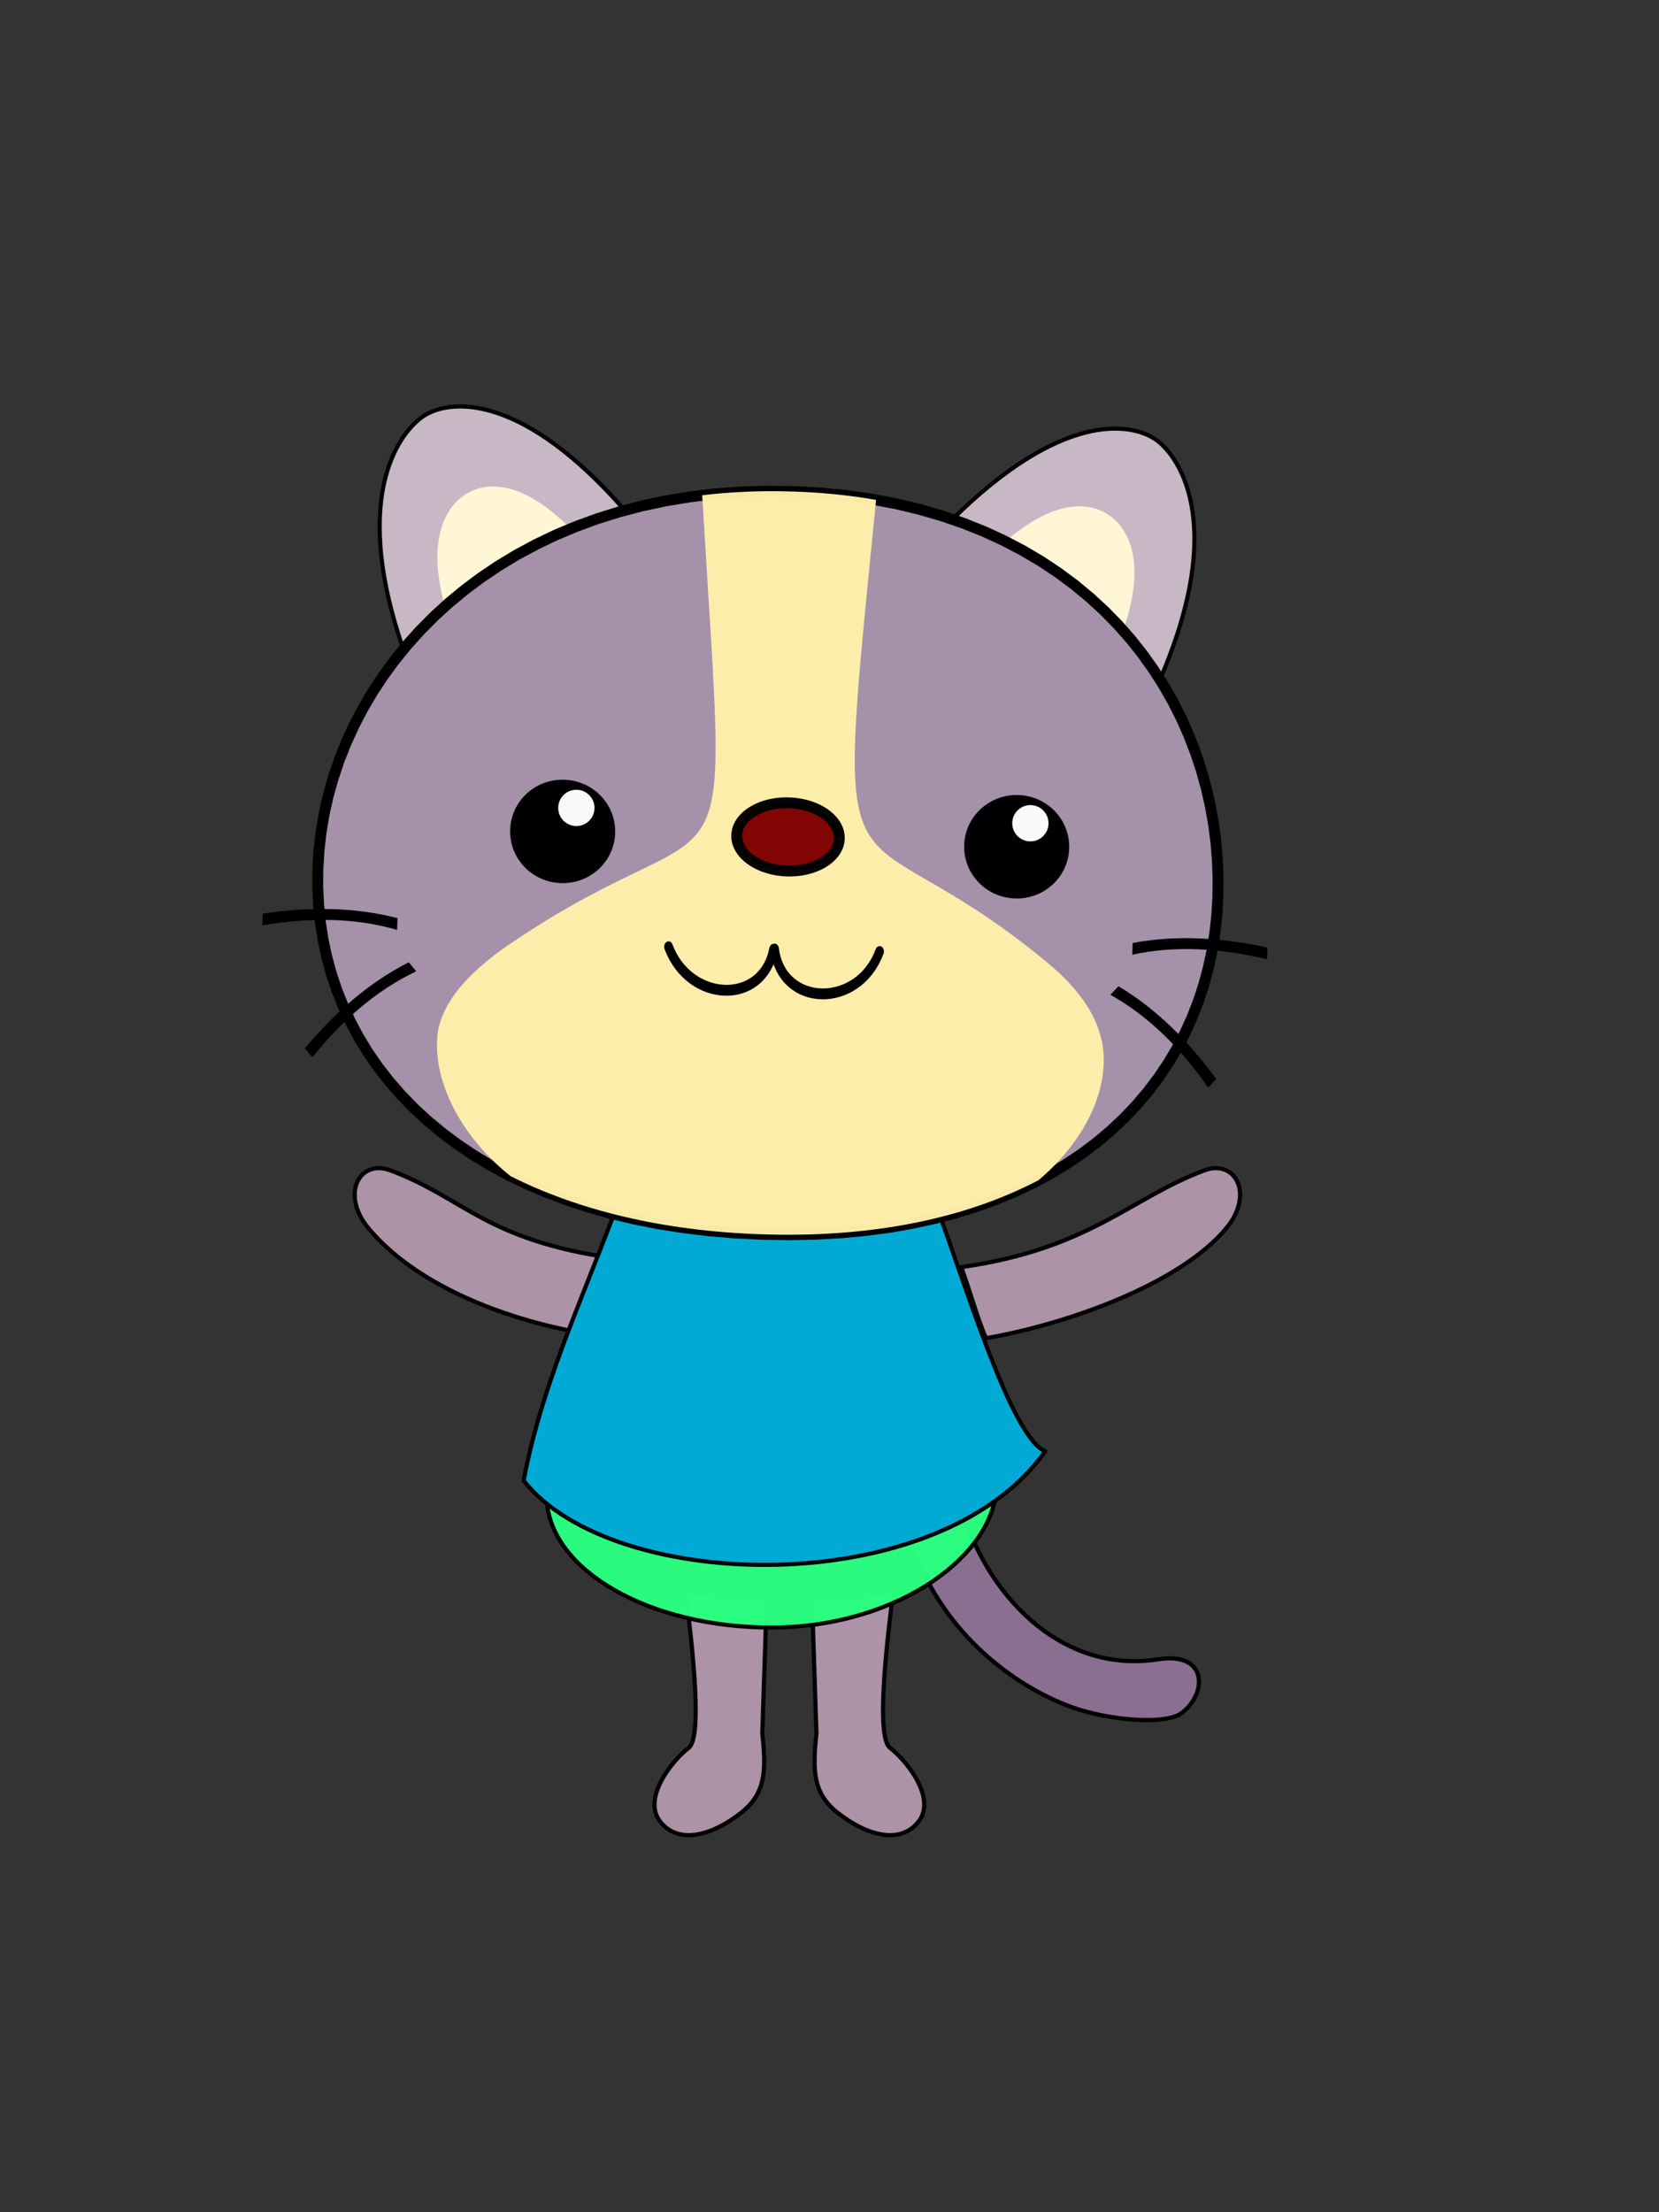<?xml version="1.0" encoding="UTF-8" standalone="no"?>
<!-- Created with Inkscape (http://www.inkscape.org/) -->

<svg
   xmlns:dc="http://purl.org/dc/elements/1.1/"
   xmlns:cc="http://creativecommons.org/ns#"
   xmlns:rdf="http://www.w3.org/1999/02/22-rdf-syntax-ns#"
   xmlns:svg="http://www.w3.org/2000/svg"
   xmlns="http://www.w3.org/2000/svg"
   xmlns:xlink="http://www.w3.org/1999/xlink"
   xmlns:sodipodi="http://sodipodi.sourceforge.net/DTD/sodipodi-0.dtd"
   xmlns:inkscape="http://www.inkscape.org/namespaces/inkscape"
   width="1500"
   height="2000"
   viewBox="0 0 396.875 529.167"
   version="1.1"
   id="svg8"
   inkscape:version="0.92.4 (5da689c313, 2019-01-14)"
   sodipodi:docname="動作03-a.svg">
  <rect x="0" y="0" width="396.875" height="529.167" fill="#333333" stroke="none"/>
  <defs
     id="defs2">
    <style
       id="style2"
       type="text/css">
   <![CDATA[
    .str5 {stroke:black;stroke-width:100;stroke-miterlimit:22.926;stroke-opacity:0.98}
    .str3 {stroke:black;stroke-width:99.99;stroke-linejoin:round;stroke-miterlimit:22.926;stroke-opacity:0.98}
    .str4 {stroke:black;stroke-width:100;stroke-linejoin:round;stroke-miterlimit:22.926;stroke-opacity:0.98}
    .str0 {stroke:black;stroke-width:100;stroke-linecap:round;stroke-linejoin:round;stroke-miterlimit:22.926;stroke-opacity:0.98}
    .str7 {stroke:black;stroke-width:87.15;stroke-linecap:round;stroke-miterlimit:22.926}
    .str6 {stroke:black;stroke-width:100;stroke-linecap:round;stroke-miterlimit:22.926}
    .str1 {stroke:black;stroke-width:100;stroke-linejoin:round;stroke-miterlimit:22.926}
    .str2 {stroke:black;stroke-width:99.99;stroke-linecap:round;stroke-linejoin:round;stroke-miterlimit:22.926}
    .fil3 {fill:none}
    .fil2 {fill:none}
    .fil1 {fill:white}
    .fil0 {fill:white;fill-opacity:0.98}
   ]]>
  </style>
    <radialGradient
       r="2.691"
       fy="157.839"
       fx="142.115"
       cy="157.839"
       cx="142.115"
       gradientTransform="matrix(1.051,0,0,0.994,-83.207,111.869)"
       gradientUnits="userSpaceOnUse"
       id="radialGradient1273"
       xlink:href="#linearGradient1086"
       inkscape:collect="always" />
    <linearGradient
       id="linearGradient1086"
       inkscape:collect="always">
      <stop
         id="stop1082"
         offset="0"
         style="stop-color:#ff8080;stop-opacity:1;" />
      <stop
         id="stop1084"
         offset="1"
         style="stop-color:#ff8080;stop-opacity:0;" />
    </linearGradient>
    <style
       id="style2-6"
       type="text/css">
   <![CDATA[
    .str2 {stroke:black;stroke-width:99.99;stroke-linecap:round;stroke-linejoin:round;stroke-miterlimit:22.926;stroke-opacity:0.98}
    .str3 {stroke:black;stroke-width:100;stroke-linecap:round;stroke-linejoin:round;stroke-miterlimit:22.926;stroke-opacity:0.988}
    .str5 {stroke:black;stroke-width:100;stroke-miterlimit:22.926}
    .str4 {stroke:black;stroke-width:99.99;stroke-linecap:round;stroke-linejoin:round;stroke-miterlimit:22.926}
    .str0 {stroke:black;stroke-width:99.99;stroke-linecap:round;stroke-linejoin:round;stroke-miterlimit:22.926}
    .str1 {stroke:black;stroke-width:150;stroke-linecap:round;stroke-linejoin:round;stroke-miterlimit:22.926}
    .fil2 {fill:none}
    .fil1 {fill:black;fill-rule:nonzero}
    .fil0 {fill:white;fill-rule:nonzero}
    .fil4 {fill:black;fill-rule:nonzero;fill-opacity:0.98}
    .fil3 {fill:white;fill-rule:nonzero;fill-opacity:0.98}
    .fil5 {fill:white;fill-rule:nonzero;fill-opacity:0.988}
   ]]>
  </style>
    <style
       id="style2-66"
       type="text/css">
   <![CDATA[
    .str1 {stroke:black;stroke-width:100.03;stroke-linecap:round;stroke-miterlimit:22.926;stroke-opacity:0.98}
    .str0 {stroke:black;stroke-width:100.03;stroke-linecap:round;stroke-miterlimit:22.926}
    .str6 {stroke:black;stroke-width:100.03;stroke-linecap:round;stroke-miterlimit:22.926}
    .str5 {stroke:black;stroke-width:100.03;stroke-linecap:round;stroke-miterlimit:22.926}
    .str3 {stroke:black;stroke-width:100.03;stroke-linecap:round;stroke-miterlimit:22.926}
    .str2 {stroke:black;stroke-width:100.03;stroke-linecap:round;stroke-miterlimit:22.926}
    .str4 {stroke:black;stroke-width:100.03;stroke-linecap:round;stroke-miterlimit:22.926}
    .str7 {stroke:black;stroke-width:100.03;stroke-linecap:round;stroke-miterlimit:22.926}
    .fil2 {fill:black;fill-rule:nonzero}
    .fil0 {fill:white;fill-rule:nonzero}
    .fil3 {fill:black;fill-rule:nonzero;fill-opacity:0.98}
    .fil1 {fill:white;fill-rule:nonzero;fill-opacity:0.98}
   ]]>
  </style>
  </defs>
  <sodipodi:namedview
     id="base"
     pagecolor="#ffffff"
     bordercolor="#666666"
     borderopacity="1.0"
     inkscape:pageopacity="0.0"
     inkscape:pageshadow="2"
     inkscape:zoom="0.35"
     inkscape:cx="18.854821"
     inkscape:cy="937.79775"
     inkscape:document-units="mm"
     inkscape:current-layer="layer1"
     showgrid="false"
     units="px"
     inkscape:window-width="1920"
     inkscape:window-height="1001"
     inkscape:window-x="-9"
     inkscape:window-y="-9"
     inkscape:window-maximized="1" />
  <g
     inkscape:label="圖層 1"
     inkscape:groupmode="layer"
     id="layer1"
     transform="translate(0,232.167)">
    <path
       style="clip-rule:evenodd;fill:#ac93a7;fill-opacity:1;fill-rule:nonzero;stroke:#000000;stroke-width:1;stroke-linecap:round;stroke-miterlimit:22.926;image-rendering:optimizeQuality;shape-rendering:geometricPrecision;text-rendering:geometricPrecision"
       inkscape:connector-curvature="0"
       id="path12-2"
       d="m 288.073,47.803 c -17.695,6.626 -27.393,18.764 -58.12,23.136 2.378,6.591 3.59,11.404 5.902,17.002 19.698,-3.411 46.547,-13.046 57.576,-26.403 6.641,-8.042 2.112,-16.534 -5.359,-13.735 z"
       class="fil0 str0"
       sodipodi:nodetypes="ccccc" />
    <path
       style="clip-rule:evenodd;fill:#8a6f91;fill-opacity:1;fill-rule:evenodd;stroke:#000000;stroke-width:1;stroke-linecap:butt;stroke-linejoin:miter;stroke-miterlimit:4;stroke-dasharray:none;stroke-opacity:1;image-rendering:optimizeQuality;shape-rendering:geometricPrecision;text-rendering:geometricPrecision"
       d="m 282.529,177.708 c -4.243,2.857 -17.967,1.513 -26.414,-1.616 -13.685,-5.07 -30.076,-17.437 -37.421,-37.263 -4.136,-11.164 -0.153,-16.618 3.216,-18.949 7.111,-2.716 7.289,5.318 9.399,12.52 6.404,18.064 23.066,35.72 45.573,32.371 12.209,-2.025 12.012,8.299 5.647,12.938 z"
       id="path956"
       inkscape:connector-curvature="0"
       sodipodi:nodetypes="csscccc" />
    <path
       style="clip-rule:evenodd;fill:#ac93a7;fill-opacity:1;fill-rule:nonzero;stroke:#000000;stroke-width:1;stroke-linecap:round;stroke-miterlimit:22.926;image-rendering:optimizeQuality;shape-rendering:geometricPrecision;text-rendering:geometricPrecision"
       inkscape:connector-curvature="0"
       id="path10"
       d="m 183.446,149.551 -1.088,32.895 c 0.954,8.879 0.862,14.351 -5.097,19.028 -7.276,5.711 -15.153,7.506 -19.366,2.029 -4.213,-5.477 2.653,-14.334 6.856,-17.567 3.124,-2.402 1.321,-21.221 -0.809,-37.724 5.601,1.697 12.28,2.152 19.504,1.339 z"
       class="fil0 str0" />
    <path
       class="fil0 str0"
       d="m 194.227,149.551 1.088,32.895 c -0.954,8.879 -0.862,14.351 5.097,19.028 7.276,5.711 15.153,7.506 19.366,2.029 4.213,-5.477 -2.653,-14.334 -6.856,-17.567 -3.124,-2.402 -1.321,-21.221 0.809,-37.724 -5.601,1.697 -12.28,2.152 -19.504,1.339 z"
       id="path952"
       inkscape:connector-curvature="0"
       style="clip-rule:evenodd;fill:#ac93a7;fill-opacity:1;fill-rule:nonzero;stroke:#000000;stroke-width:1;stroke-linecap:round;stroke-miterlimit:22.926;image-rendering:optimizeQuality;shape-rendering:geometricPrecision;text-rendering:geometricPrecision" />
    <path
       style="clip-rule:evenodd;fill:#ac93a7;fill-opacity:1;fill-rule:nonzero;stroke:#000000;stroke-width:1;stroke-linecap:round;stroke-miterlimit:22.926;image-rendering:optimizeQuality;shape-rendering:geometricPrecision;text-rendering:geometricPrecision"
       inkscape:connector-curvature="0"
       id="path12"
       d="m 93.434,47.803 c 17.695,6.626 22.639,16.625 53.366,20.997 -2.378,6.591 -4.778,12.355 -7.091,17.953 C 120.011,83.343 99.104,74.896 88.075,61.538 81.434,53.496 85.963,45.004 93.434,47.803 Z"
       class="fil0 str0" />
    <g
       style="clip-rule:evenodd;fill-rule:evenodd;stroke-width:0.38;image-rendering:optimizeQuality;shape-rendering:geometricPrecision;text-rendering:geometricPrecision"
       id="g5788"
       transform="matrix(0.026,0,0,0.026,-50.057,-178.855)">
      <path
         sodipodi:nodetypes="cscc"
         class="fil1 str1"
         d="m 11089.127,11682.189 c -69.34,633 -967.43,1240.909 -2064.91,1240.909 -1126.61,0 -2043.21,-527.97 -2068.79,-1184.69 848.97,751.69 2962.44,742.511 4133.7,-56.219 z"
         id="path16"
         inkscape:connector-curvature="0"
         style="fill:#2aff80;fill-opacity:0.98;fill-rule:nonzero;stroke:#000000;stroke-width:38.011;stroke-linecap:round;stroke-miterlimit:22.926;stroke-opacity:0.98" />
      <path
         sodipodi:nodetypes="ccccc"
         class="fil0 str0"
         d="m 7672.119,8843.679 c -294.29,862.07 -747.169,1757.359 -928.849,2727.549 820.21,1044.71 3825.32,1108.78 4799.45,-270.52 -316,-121.78 -755.699,-1605.404 -1008.439,-2272.774 -997.153,186.981 -1299.132,-260.657 -2862.162,-184.255 z"
         id="path26"
         inkscape:connector-curvature="0"
         style="fill:#00aad4;fill-opacity:1;fill-rule:nonzero;stroke:#000000;stroke-width:38.011;stroke-linecap:round;stroke-miterlimit:22.926" />
    </g>
    <g
       style="clip-rule:evenodd;fill-rule:evenodd;stroke-width:0.38;image-rendering:optimizeQuality;shape-rendering:geometricPrecision;text-rendering:geometricPrecision"
       id="g5784"
       transform="matrix(0.026,0,0,0.026,-50.057,-178.855)">
      <g
         style="stroke-width:0.38"
         transform="rotate(-4.033,8935.203,6923.868)"
         id="g2443">
        <path
           style="fill:#c8b7c4;fill-opacity:1;fill-rule:nonzero;stroke:#000000;stroke-width:38.011;stroke-linecap:round;stroke-miterlimit:22.926"
           inkscape:connector-curvature="0"
           id="path18"
           d="m 12780.47,4465.56 c 738.35,-1421.32 294.84,-2066.4 113.24,-2207.47 -226.83,-176.2 -855.28,-306.87 -1914.47,602.82 847.48,358.99 1443.23,935.18 1801.23,1604.65 z"
           class="fil0 str2" />
        <path
           style="fill:#fff6d5;fill-rule:nonzero;stroke:none;stroke-width:38.011;stroke-linecap:round;stroke-miterlimit:22.926"
           inkscape:connector-curvature="0"
           id="path20"
           d="m 12474.01,3991.66 c 308.43,-713.68 41.7,-992.62 -58.98,-1070.83 -125.18,-97.25 -425.28,-222.98 -964.16,176.65 417.67,245.28 757.93,550.46 1023.14,894.18 z"
           class="fil0 str3" />
        <path
           style="fill:#c8b7c4;fill-opacity:1;fill-rule:nonzero;stroke:#000000;stroke-width:38.011;stroke-linecap:round;stroke-miterlimit:22.926"
           inkscape:connector-curvature="0"
           id="path22"
           d="m 5856.07,3699.55 c -405.92,-1510.09 152.75,-2040.29 357.65,-2139.8 259.98,-126.26 908.34,-123.34 1764.45,1006.83 -881.7,176.77 -1601.92,589.57 -2122.1,1132.97 z"
           class="fil0 str4" />
        <path
           style="fill:#fff6d5;fill-rule:nonzero;stroke:none;stroke-width:38.011;stroke-linecap:round;stroke-miterlimit:22.926"
           inkscape:connector-curvature="0"
           id="path24"
           d="m 6263.89,3332.9 c -149.46,-754.12 166.9,-970.29 281.09,-1025.74 144.48,-70.17 470.76,-131.76 924.61,392.67 -457.33,149.67 -861.52,366.83 -1205.7,633.07 z"
           class="fil0 str5" />
        <g
           style="stroke-width:0.38"
           id="g31">
   <g
   style="stroke-width:0.38"
   id="g2413">
  <path
     class="fil0"
     d="M 13171.31,6497.8 C 12984.29,8286.72 11435.86,9578.27 8762.59,9298.8 6089.31,9019.33 4742.54,7441.85 4929.56,5652.93 5116.58,3864 6868.44,2223.84 9541.73,2503.31 c 2673.29,279.47 3816.6,2205.56 3629.58,3994.49 z"
     id="path28"
     inkscape:connector-curvature="0"
     style="fill:#a793ac;fill-rule:nonzero;stroke-width:0.38" />
</g>

   <path
   style="fill:#000000;fill-rule:nonzero;stroke-width:0.38"
   inkscape:connector-curvature="0"
   d="m 8757.39,9348.55 10.4,-99.5 v 0 l 245.61,21.48 238.89,12.53 232.15,3.78 225.37,-4.76 218.53,-13.11 211.66,-21.24 204.76,-29.18 197.81,-36.89 190.82,-44.42 183.8,-51.74 176.75,-58.85 169.66,-65.76 162.54,-72.47 155.39,-78.98 148.22,-85.28 141,-91.4 133.78,-97.32 126.5,-103.04 119.22,-108.58 111.9,-113.92 104.56,-119.08 97.18,-124.06 89.76,-128.85 82.31,-133.47 74.82,-137.89 67.3,-142.15 59.73,-146.21 52.12,-150.09 44.46,-153.8 36.76,-157.3 29,-160.64 21.2,-163.78 99.92,10.44 -21.82,168.66 -29.9,165.58 -37.92,162.3 -45.92,158.8 -53.86,155.11 -61.77,151.19 -69.62,147.07 -77.46,142.75 -85.23,138.19 -92.96,133.43 -100.62,128.48 -108.26,123.3 -115.82,117.9 -123.32,112.32 -130.78,106.52 -138.18,100.52 -145.5,94.3 -152.78,87.92 -159.99,81.32 -167.16,74.53 -174.26,67.54 -181.29,60.37 -188.3,53 -195.24,45.44 -202.13,37.71 -208.96,29.78 -215.76,21.64 -222.51,13.35 -229.21,4.84 -235.85,-3.84 -242.47,-12.71 z M 4879.6,5647.71 l 99.92,10.44 v 0 l -12.84,164.45 -4.03,162.95 4.73,161.26 13.46,159.41 22.13,157.36 30.78,155.12 39.37,152.72 47.94,150.11 56.47,147.33 64.97,144.37 73.42,141.22 81.88,137.88 90.29,134.38 98.67,130.65 107.05,126.75 115.37,122.67 123.7,118.37 131.99,113.88 140.26,109.2 148.5,104.32 156.71,99.22 164.9,93.94 173.07,88.44 181.19,82.74 189.29,76.84 197.35,70.73 205.4,64.41 213.38,57.91 221.36,51.16 229.29,44.24 237.18,37.11 245.04,29.76 -10.4,99.5 -248.42,-30.18 -240.64,-37.65 -232.85,-44.92 -225.02,-52.02 -217.12,-58.91 -209.2,-65.61 -201.23,-72.11 -193.23,-78.44 -185.17,-84.56 -177.07,-90.5 -168.92,-96.22 -160.75,-101.78 -152.48,-107.12 -144.22,-112.28 -135.85,-117.22 -127.48,-121.99 -119.03,-126.53 -110.53,-130.89 -101.99,-135.05 -93.39,-138.98 -84.74,-142.72 -76.04,-146.22 -67.29,-149.55 -58.51,-152.63 -49.66,-155.53 -40.79,-158.18 -31.86,-160.64 -22.91,-162.86 -13.92,-164.89 -4.89,-166.7 4.15,-168.29 z m 4667.33,-3194.15 -10.4,99.5 v 0 l -245.77,-20.46 -240.2,-9.62 -234.53,0.89 -228.73,11.06 -222.84,20.9 -216.83,30.43 -210.73,39.6 -204.5,48.49 -198.15,57.01 -191.73,65.24 -185.18,73.11 -178.5,80.69 -171.75,87.94 -164.86,94.85 -157.87,101.46 -150.77,107.74 -143.54,113.7 -136.23,119.33 -128.78,124.65 -121.24,129.65 -113.56,134.31 -105.77,138.68 -97.89,142.7 -89.89,146.42 -81.75,149.8 -73.53,152.87 -65.18,155.61 -56.71,158.03 -48.14,160.16 -39.46,161.92 -30.65,163.39 -21.75,164.54 -99.92,-10.44 22.45,-169.9 31.65,-168.67 40.7,-167.08 49.66,-165.18 58.47,-162.95 67.18,-160.39 75.75,-157.49 84.21,-154.28 92.53,-150.74 100.75,-146.86 108.83,-142.68 116.8,-138.15 124.64,-133.29 132.36,-128.11 139.97,-122.61 147.44,-116.78 154.79,-110.62 162.03,-104.12 169.12,-97.31 176.11,-90.18 182.96,-82.69 189.7,-74.91 196.29,-66.78 202.77,-58.35 209.12,-49.57 215.35,-40.48 221.45,-31.07 227.4,-21.34 233.27,-11.26 238.97,-0.91 244.58,9.8 z m 3674.34,4049.46 -99.92,-10.44 v 0 l 13.44,-165.75 5.72,-166.23 -2.04,-166.35 -9.84,-166.17 -17.66,-165.67 -25.54,-164.83 -33.42,-163.68 -41.36,-162.19 -49.33,-160.4 -57.33,-158.28 -65.37,-155.83 -73.43,-153.07 -81.54,-150 -89.7,-146.6 -97.87,-142.87 -106.09,-138.85 -114.36,-134.5 -122.68,-129.84 -131.02,-124.85 -139.42,-119.56 -147.87,-113.95 -156.36,-108.01 -164.9,-101.74 -173.5,-95.17 -182.15,-88.26 -190.83,-81.03 -199.59,-73.47 -208.38,-65.58 -217.21,-57.36 -226.12,-48.81 -235.04,-39.92 -244.03,-30.7 10.4,-99.5 248.25,31.24 239.4,40.66 230.54,49.77 221.73,58.54 212.92,67.02 204.15,75.15 195.41,82.97 186.69,90.46 177.98,97.63 169.32,104.46 160.64,110.97 152.03,117.15 143.42,122.98 134.84,128.49 126.28,133.66 117.76,138.5 109.27,142.99 100.79,147.15 92.38,150.98 83.98,154.46 75.61,157.61 67.29,160.43 59.01,162.92 50.77,165.06 42.56,166.89 34.38,168.36 26.26,169.53 18.16,170.35 10.12,170.85 2.1,171.01 -5.88,170.85 z"
   class="fil2"
   id="1" />

  </g>
        <g
           style="stroke-width:0.38"
           id="g41">
   <g
   style="stroke-width:0.38"
   id="g37">
    <path
   style="fill:#000000;fill-rule:nonzero;stroke-width:0.38"
   inkscape:connector-curvature="0"
   id="path33"
   d="m 7247.22,5019.73 c 250.31,26.17 432.02,250.31 405.85,500.62 -26.17,250.32 -250.3,432.02 -500.62,405.86 -250.31,-26.17 -432.02,-250.31 -405.85,-500.62 26.17,-250.32 250.3,-432.03 500.62,-405.86 z"
   class="fil2" />

    <path
   style="fill:#000000;fill-rule:nonzero;stroke-width:0.38"
   inkscape:connector-curvature="0"
   d="m 7680.52,5523.22 -54.9,-5.74 v 0 l 1.79,-22.64 0.63,-22.45 -0.5,-22.24 -1.59,-21.98 -2.68,-21.7 -3.73,-21.39 -4.75,-21.04 -5.74,-20.66 -6.72,-20.26 -7.67,-19.81 -8.59,-19.34 -9.46,-18.83 -10.33,-18.29 -11.17,-17.74 -11.95,-17.12 -12.75,-16.5 -13.48,-15.85 -14.18,-15.14 -14.88,-14.43 -15.52,-13.68 -16.14,-12.9 -16.74,-12.1 -17.3,-11.27 -17.83,-10.43 -18.34,-9.53 -18.82,-8.65 -19.28,-7.72 -19.72,-6.77 -20.16,-5.82 -20.55,-4.83 -20.97,-3.81 -21.38,-2.79 4.2,-40.08 25.14,3.27 24.71,4.49 24.21,5.69 23.64,6.82 23.08,7.93 22.46,9 21.8,10.01 21.12,10.99 20.43,11.93 19.7,12.83 18.94,13.7 18.16,14.52 17.38,15.3 16.56,16.07 15.72,16.78 14.86,17.47 13.99,18.12 13.09,18.74 12.17,19.32 11.23,19.89 10.26,20.41 9.27,20.9 8.27,21.37 7.24,21.8 6.18,22.2 5.09,22.56 3.99,22.91 2.86,23.22 1.71,23.48 0.52,23.74 -0.67,23.95 z m -530.17,423.03 4.2,-40.08 h -0.01 l 21.49,1.7 21.31,0.59 21.12,-0.47 20.91,-1.51 20.69,-2.56 20.47,-3.56 20.2,-4.56 19.92,-5.55 19.6,-6.51 19.26,-7.44 18.87,-8.38 18.46,-9.29 18.02,-10.18 17.54,-11.03 17.02,-11.89 16.46,-12.71 15.87,-13.5 15.24,-14.29 14.6,-15.03 13.88,-15.77 13.16,-16.47 12.4,-17.15 11.6,-17.79 10.76,-18.42 9.91,-19.03 8.99,-19.6 8.07,-20.16 7.1,-20.68 6.12,-21.17 5.08,-21.65 4.02,-22.1 2.94,-22.53 54.9,5.74 -3.12,23.99 -4.28,23.58 -5.44,23.11 -6.52,22.63 -7.6,22.12 -8.65,21.58 -9.65,21.02 -10.63,20.45 -11.6,19.84 -12.5,19.19 -13.4,18.53 -14.26,17.85 -15.1,17.13 -15.9,16.39 -16.68,15.63 -17.43,14.84 -18.16,14.01 -18.86,13.17 -19.52,12.29 -20.16,11.38 -20.78,10.45 -21.37,9.48 -21.92,8.48 -22.44,7.45 -22.96,6.39 -23.4,5.28 -23.83,4.16 -24.21,2.98 -24.57,1.79 -24.84,0.55 -25.09,-0.71 -25.29,-2 z m -431.2,-523.53 54.9,5.74 v 0 l -1.79,22.64 -0.63,22.45 0.5,22.24 1.59,21.98 2.68,21.7 3.73,21.39 4.75,21.04 5.74,20.66 6.72,20.26 7.67,19.81 8.59,19.34 9.46,18.83 10.33,18.29 11.17,17.74 11.96,17.12 12.73,16.5 13.49,15.85 14.18,15.14 14.88,14.43 15.52,13.68 16.14,12.9 16.74,12.1 17.3,11.27 17.83,10.43 18.34,9.53 18.82,8.65 19.28,7.72 19.72,6.77 20.16,5.82 20.55,4.83 20.97,3.81 21.38,2.79 -4.2,40.08 -25.14,-3.27 -24.71,-4.49 -24.21,-5.69 -23.64,-6.82 -23.08,-7.93 -22.46,-9 -21.8,-10.01 -21.12,-10.99 -20.43,-11.93 -19.7,-12.83 -18.94,-13.7 -18.16,-14.52 -17.38,-15.3 -16.56,-16.07 -15.72,-16.78 -14.87,-17.47 -13.99,-18.12 -13.08,-18.74 -12.17,-19.32 -11.23,-19.89 -10.26,-20.41 -9.27,-20.9 -8.27,-21.37 -7.24,-21.8 -6.18,-22.2 -5.09,-22.56 -3.99,-22.91 -2.86,-23.22 -1.71,-23.48 -0.52,-23.74 0.67,-23.95 z m 530.17,-423.03 -4.2,40.08 v 0 l -21.48,-1.7 -21.31,-0.59 -21.12,0.47 -20.91,1.51 -20.69,2.56 -20.47,3.56 -20.2,4.56 -19.92,5.54 -19.59,6.51 -19.26,7.45 -18.88,8.38 -18.46,9.28 -18.02,10.17 -17.54,11.05 -17.02,11.88 -16.46,12.71 -15.87,13.51 -15.24,14.28 -14.59,15.04 -13.89,15.77 -13.16,16.47 -12.4,17.15 -11.6,17.79 -10.77,18.43 -9.9,19.01 -8.99,19.61 -8.07,20.16 -7.1,20.68 -6.12,21.17 -5.08,21.65 -4.02,22.1 -2.94,22.53 -54.9,-5.74 3.12,-23.99 4.28,-23.58 5.44,-23.11 6.52,-22.63 7.6,-22.12 8.65,-21.58 9.65,-21.03 10.64,-20.45 11.59,-19.83 12.5,-19.19 13.4,-18.53 14.26,-17.85 15.09,-17.13 15.91,-16.4 16.68,-15.62 17.43,-14.83 18.16,-14.03 18.86,-13.16 19.52,-12.29 20.16,-11.39 20.78,-10.44 21.36,-9.48 21.92,-8.49 22.45,-7.45 22.96,-6.38 23.4,-5.28 23.83,-4.16 24.21,-2.98 24.57,-1.79 24.84,-0.55 25.09,0.71 z"
   class="fil2"
   id="path35" />

   </g>

   <circle
   style="fill:#ffffff;fill-rule:nonzero;stroke-width:0.38"
   cy="0"
   cx="0"
   id="circle39"
   r="317.5"
   transform="matrix(0.523,0.055,-0.055,0.523,7340.99,5266.07)"
   class="fil0" />

  </g>
        <path
           style="fill:#000000;fill-rule:nonzero;stroke-width:0.38"
           inkscape:connector-curvature="0"
           id="path43"
           d="m 4394.12,6033.11 c 434.98,-33.23 849.44,-0.51 1233.81,128.99 l -11.23,107.38 C 5243.78,6132.09 4829.35,6096.87 4382.89,6140.5 Z"
           class="fil2" />
        <path
           style="fill:#000000;fill-rule:nonzero;stroke-width:0.38"
           inkscape:connector-curvature="0"
           id="path45"
           d="m 4693.82,7296.14 c 303.47,-313.39 635.33,-563.82 1008.87,-721.87 l 62.83,87.81 c -370.21,144.55 -703.71,393.08 -1008.87,721.87 z"
           class="fil2" />
        <path
           style="fill:#ffeeaa;fill-rule:nonzero;stroke:none;stroke-width:38.011;stroke-linecap:round;stroke-miterlimit:22.926"
           inkscape:connector-curvature="0"
           id="path47"
           d="m 9500.12,2499.81 c 16.65,1.42 33.27,2.91 49.87,4.45 l 0.35,0.04 c 35.61,3.77 70.94,7.85 106,12.2 l 19.62,2.48 c 33.21,4.23 66.14,8.75 98.86,13.51 l 27.14,4.02 c 29.39,4.43 58.57,9.07 87.57,13.91 12.85,2.14 25.65,4.33 38.42,6.55 24.58,4.26 48.99,8.72 73.28,13.28 16.98,3.19 33.87,6.46 50.71,9.8 19.12,3.79 38.13,7.69 57.07,11.65 22.36,4.69 44.6,9.52 66.72,14.47 13.67,3.04 27.28,6.14 40.85,9.29 24.82,5.77 49.47,11.67 73.95,17.75 l 0.65,0.16 c -687.7,4025.69 -510.43,2655.64 1275.02,4359.47 333.39,318.16 484.78,638.43 449.45,956.14 -35.58,372.8 -293.24,756.44 -673.3,1032.49 -683,298.66 -1547.07,425.17 -2578.93,317.41 l -0.42,-0.04 -0.41,-0.04 C 7851.2,9203.52 7094.14,8957.27 6499.33,8603.31 l -0.24,-0.15 c -403.49,-369.09 -635.43,-867.51 -587.14,-1292.28 31.14,-318.14 323.4,-601.91 721.7,-833.71 2218.77,-1291.17 2016.75,72.64 2064.76,-3998.98 252.25,-12.21 515.06,-6 787.41,19.87 z"
           class="fil0 str6" />
        <g
           style="stroke-width:0.38"
           id="g53"
           transform="translate(-144.318,481.061)">
   <path
   style="fill:#000000;fill-rule:nonzero;stroke-width:0.38"
   inkscape:connector-curvature="0"
   id="path51"
   d="m 8203.53,6138.27 c -7.51,-25.46 3.31,-54.66 24.15,-65.19 20.84,-10.53 43.84,1.57 51.35,27.03 z m 962.2,58.07 76.06,27.38 -15.77,50.98 -19.13,47.53 -22.25,43.94 -25.14,40.27 -27.76,36.54 -30.13,32.77 -32.2,29 -34.03,25.27 -35.6,21.56 -36.94,17.94 -38.07,14.37 -38.98,10.88 -39.71,7.43 -40.24,4.07 -40.6,0.73 -40.75,-2.55 -40.73,-5.78 -40.53,-9 -40.16,-12.16 -39.59,-15.33 -38.84,-18.45 -37.9,-21.58 -36.78,-24.67 -35.44,-27.77 -33.93,-30.84 -32.2,-33.92 -30.27,-36.97 -28.1,-40.01 -25.73,-43.01 -23.15,-45.99 -20.33,-48.93 -17.28,-51.77 75.5,-38.16 14.84,44.47 17.45,41.99 19.89,39.51 22.19,37.07 24.3,34.59 26.25,32.07 28.06,29.54 29.67,26.98 31.1,24.35 32.36,21.71 33.42,19.02 34.28,16.29 34.97,13.53 35.44,10.74 35.71,7.92 35.79,5.08 35.67,2.23 35.32,-0.63 34.8,-3.51 34.07,-6.37 33.14,-9.24 32.03,-12.09 30.74,-14.92 29.3,-17.74 27.67,-20.53 25.94,-23.36 24.07,-26.19 22.1,-29.06 20,-32.03 17.79,-35.12 15.43,-38.33 z m 0,0 c 7.06,-26.5 29.82,-41.86 50.82,-34.3 21,7.56 32.3,35.18 25.24,61.68 z m 7.11,17.63 c -1.39,-27.39 15.4,-52.06 37.51,-55.06 22.11,-3 41.18,16.77 42.57,44.16 z m 967.79,62.45 69.48,45.86 -25.07,50.37 -27.86,46.78 -30.35,43.15 -32.63,39.51 -34.63,35.85 -36.38,32.22 -37.91,28.63 -39.19,25.05 -40.26,21.54 -41.1,18.04 -41.73,14.59 -42.15,11.17 -42.37,7.79 -42.38,4.43 -42.2,1.09 -41.81,-2.22 -41.23,-5.54 -40.45,-8.83 -39.47,-12.14 -38.26,-15.45 -36.86,-18.77 -35.24,-22.1 -33.4,-25.48 -31.29,-28.85 -28.96,-32.25 -26.34,-35.62 -23.44,-38.99 -20.27,-42.29 -16.82,-45.51 -13.1,-48.6 -9.14,-51.56 -4.98,-54.32 80.08,-10.9 4.08,44.48 7.38,41.62 10.5,38.9 13.42,36.29 16.19,33.77 18.82,31.27 21.3,28.82 23.68,26.35 25.87,23.85 27.92,21.28 29.78,18.68 31.46,16.01 32.92,13.29 34.19,10.52 35.25,7.69 36.11,4.84 36.71,1.96 37.12,-0.97 37.3,-3.89 37.27,-6.85 37.03,-9.81 36.55,-12.79 35.9,-15.74 35,-18.72 33.93,-21.69 32.67,-24.67 31.2,-27.62 29.57,-30.61 27.77,-33.61 25.79,-36.65 23.66,-39.74 z m 0,0 c 11.08,-24.48 35.63,-34.06 54.81,-21.4 19.18,12.66 25.75,42.78 14.67,67.26 z"
   class="fil2" />

  </g>
        <g
           style="stroke-width:0.38"
           id="g59">
   <path
   style="fill:#800000;fill-opacity:0.98;fill-rule:nonzero;stroke-width:0.38"
   inkscape:connector-curvature="0"
   id="path55"
   d="m 9734.31,5718.33 c -17.99,172.12 -242.84,289.74 -502.1,262.64 -259.27,-27.11 -454.94,-188.69 -436.94,-360.82 17.99,-172.14 242.84,-289.76 502.12,-262.65 259.26,27.1 454.92,188.68 436.92,360.82 z"
   class="fil1" />

   <path
   style="fill:#000000;fill-opacity:0.98;fill-rule:nonzero;stroke:#803300;stroke-width:0.38"
   inkscape:connector-curvature="0"
   d="m 9227.01,6030.72 10.4,-99.5 v 0 l 22.52,1.98 22.28,1.2 22,0.43 21.7,-0.3 21.37,-1.02 20.98,-1.73 20.58,-2.43 20.17,-3.08 19.68,-3.73 19.17,-4.37 18.64,-4.96 18.06,-5.56 17.46,-6.12 16.84,-6.66 16.14,-7.16 15.45,-7.65 14.71,-8.12 13.95,-8.54 13.16,-8.96 12.33,-9.31 11.5,-9.67 10.67,-9.99 9.78,-10.25 8.88,-10.51 7.99,-10.73 7.12,-10.96 6.2,-11.13 5.33,-11.35 4.43,-11.51 3.54,-11.73 2.66,-11.97 1.75,-12.21 99.72,10.42 -2.83,19.73 -4.28,19.31 -5.68,18.85 -7.05,18.31 -8.31,17.73 -9.54,17.11 -10.68,16.48 -11.77,15.81 -12.82,15.15 -13.78,14.45 -14.67,13.75 -15.56,13.09 -16.41,12.39 -17.18,11.68 -17.93,11 -18.65,10.28 -19.33,9.59 -19.98,8.86 -20.58,8.14 -21.16,7.42 -21.74,6.68 -22.26,5.94 -22.75,5.17 -23.22,4.41 -23.65,3.62 -24.06,2.83 -24.46,2.01 -24.79,1.18 -25.1,0.36 -25.4,-0.51 -25.66,-1.38 z m -481.6,-415.78 99.72,10.42 v 0 l -0.82,12.33 0.13,12.23 1.04,12.22 1.95,12.19 2.86,12.19 3.78,12.19 4.68,12.18 5.61,12.15 6.53,12.14 7.44,12.05 8.36,11.96 9.26,11.84 10.15,11.68 11.02,11.48 11.88,11.24 12.72,10.99 13.52,10.68 14.33,10.35 15.09,10 15.81,9.6 16.52,9.16 17.21,8.72 17.86,8.23 18.48,7.73 19.09,7.18 19.64,6.63 20.17,6.03 20.69,5.42 21.18,4.79 21.62,4.12 22.04,3.44 22.44,2.72 -10.4,99.5 -25.8,-3.14 -25.38,-3.96 -24.96,-4.76 -24.48,-5.53 -24.01,-6.28 -23.51,-7.03 -22.96,-7.75 -22.39,-8.44 -21.82,-9.11 -21.18,-9.77 -20.55,-10.4 -19.88,-11.04 -19.19,-11.64 -18.45,-12.22 -17.71,-12.81 -16.94,-13.38 -16.1,-13.91 -15.28,-14.46 -14.4,-15 -13.47,-15.5 -12.52,-16 -11.54,-16.52 -10.48,-17.01 -9.39,-17.44 -8.25,-17.91 -7.06,-18.34 -5.78,-18.71 -4.48,-19.07 -3.09,-19.37 -1.68,-19.6 -0.19,-19.81 z m 557.18,-307.19 -10.4,99.5 v 0 l -22.52,-1.98 -22.28,-1.2 -22.01,-0.43 -21.7,0.29 -21.36,1.03 -21,1.73 -20.59,2.42 -20.15,3.08 -19.68,3.73 -19.18,4.37 -18.63,4.96 -18.06,5.56 -17.47,6.12 -16.83,6.65 -16.14,7.17 -15.44,7.66 -14.72,8.12 -13.95,8.55 -13.18,8.95 -12.33,9.32 -11.5,9.66 -10.65,9.98 -9.78,10.25 -8.89,10.52 -7.99,10.73 -7.11,10.95 -6.21,11.15 -5.33,11.34 -4.43,11.52 -3.54,11.72 -2.66,11.97 -1.75,12.22 -99.72,-10.42 2.83,-19.74 4.28,-19.31 5.68,-18.84 7.05,-18.32 8.31,-17.72 9.53,-17.11 10.69,-16.49 11.77,-15.81 12.81,-15.14 13.78,-14.47 14.69,-13.76 15.56,-13.08 16.41,-12.38 17.18,-11.69 17.93,-10.99 18.64,-10.28 19.32,-9.58 19.98,-8.87 20.59,-8.15 21.17,-7.42 21.74,-6.68 22.25,-5.94 22.76,-5.17 23.22,-4.41 23.67,-3.62 24.05,-2.82 24.44,-2.01 24.8,-1.19 25.12,-0.35 25.39,0.51 25.66,1.38 z m 481.85,410.59 -100.26,-0.04 0.27,-5.19 0.82,-12.33 -0.13,-12.23 -1.04,-12.22 -1.95,-12.2 -2.86,-12.18 -3.78,-12.2 -4.68,-12.17 -5.61,-12.17 -6.53,-12.13 -7.44,-12.06 -8.35,-11.95 -9.26,-11.84 -10.14,-11.66 -11.04,-11.49 -11.88,-11.26 -12.71,-10.97 -13.54,-10.69 -14.31,-10.36 -15.08,-9.98 -15.81,-9.59 -16.54,-9.18 -17.21,-8.72 -17.85,-8.23 -18.48,-7.73 -19.07,-7.18 -19.64,-6.62 -20.19,-6.04 -20.68,-5.42 -21.17,-4.77 -21.63,-4.13 -22.05,-3.44 -22.43,-2.72 10.4,-99.5 25.79,3.14 25.39,3.96 24.95,4.75 24.49,5.53 24.02,6.3 23.49,7.02 22.96,7.74 22.41,8.44 21.8,9.11 21.19,9.77 20.55,10.42 19.86,11.02 19.19,11.63 18.46,12.24 17.71,12.8 16.92,13.37 16.13,13.93 15.26,14.46 14.38,14.97 13.5,15.52 12.52,16.02 11.53,16.51 10.48,17 9.39,17.45 8.25,17.91 7.06,18.33 5.78,18.72 4.48,19.06 3.09,19.38 1.68,19.6 0.19,19.81 -1.32,19.87 z m -100.26,-0.03 v -0.01 l 100.26,0.04 v 0.01 l -0.27,5.19 z m 100.26,0.04 v 2.61 l -0.27,2.58 z"
   class="fil3"
   id="path57" />

  </g>
        <path
           style="fill:#000000;fill-rule:nonzero;stroke-width:0.38"
           inkscape:connector-curvature="0"
           id="path61"
           d="m 13593.35,6994.82 c -418.7,-122.48 -830.97,-176.18 -1233.81,-128.98 l -11.23,107.38 c 393.28,-57.29 806.03,-6.03 1233.81,128.99 z"
           class="fil2" />
        <path
           style="fill:#000000;fill-rule:nonzero;stroke-width:0.38"
           inkscape:connector-curvature="0"
           id="path63"
           d="m 13038.9,8168.56 c -232.09,-369.38 -504.98,-683.03 -837.75,-914.92 l -79.63,72.91 c 332.3,218 607.19,530.13 837.75,914.92 z"
           class="fil2" />
        <g
           style="stroke-width:0.38"
           id="g73">
   <g
   style="stroke-width:0.38"
   id="g69">
    <path
   style="fill:#000000;fill-rule:nonzero;stroke-width:0.38"
   inkscape:connector-curvature="0"
   id="path65"
   d="m 11404.56,5454.35 c 250.32,26.17 432.03,250.31 405.86,500.62 -26.17,250.32 -250.31,432.02 -500.62,405.86 -250.32,-26.17 -432.03,-250.31 -405.86,-500.62 26.17,-250.32 250.31,-432.03 500.62,-405.86 z"
   class="fil2" />

    <path
   style="fill:#000000;fill-rule:nonzero;stroke-width:0.38"
   inkscape:connector-curvature="0"
   d="m 11837.87,5957.84 -54.9,-5.74 v 0 l 1.79,-22.64 0.63,-22.45 -0.5,-22.24 -1.59,-21.98 -2.68,-21.7 -3.73,-21.39 -4.75,-21.04 -5.74,-20.66 -6.72,-20.26 -7.67,-19.81 -8.59,-19.34 -9.46,-18.83 -10.33,-18.29 -11.17,-17.74 -11.95,-17.12 -12.75,-16.5 -13.48,-15.85 -14.18,-15.14 -14.88,-14.43 -15.52,-13.68 -16.15,-12.9 -16.74,-12.1 -17.29,-11.27 -17.83,-10.43 -18.34,-9.53 -18.83,-8.65 -19.28,-7.72 -19.72,-6.77 -20.16,-5.82 -20.55,-4.83 -20.97,-3.81 -21.38,-2.79 4.2,-40.08 25.14,3.27 24.71,4.49 24.21,5.69 23.64,6.82 23.08,7.93 22.46,9 21.81,10.01 21.12,10.99 20.43,11.93 19.69,12.83 18.94,13.7 18.17,14.52 17.38,15.3 16.56,16.07 15.72,16.78 14.86,17.47 13.99,18.12 13.09,18.74 12.17,19.32 11.23,19.89 10.26,20.41 9.27,20.9 8.27,21.37 7.24,21.8 6.18,22.2 5.09,22.56 3.99,22.91 2.86,23.22 1.71,23.48 0.52,23.74 -0.67,23.95 z m -530.17,423.03 4.2,-40.08 h -0.01 l 21.48,1.7 21.31,0.59 21.13,-0.47 20.9,-1.51 20.7,-2.56 20.47,-3.56 20.2,-4.56 19.91,-5.55 19.61,-6.51 19.26,-7.44 18.87,-8.38 18.46,-9.29 18.02,-10.18 17.53,-11.03 17.02,-11.89 16.46,-12.71 15.88,-13.5 15.24,-14.29 14.6,-15.03 13.88,-15.77 13.16,-16.47 12.4,-17.15 11.6,-17.79 10.76,-18.42 9.9,-19.03 9,-19.61 8.07,-20.15 7.1,-20.68 6.12,-21.17 5.08,-21.65 4.02,-22.1 2.94,-22.53 54.9,5.74 -3.12,23.99 -4.28,23.58 -5.44,23.11 -6.52,22.63 -7.6,22.12 -8.65,21.59 -9.66,21.01 -10.62,20.45 -11.6,19.84 -12.5,19.19 -13.4,18.53 -14.26,17.85 -15.1,17.13 -15.9,16.39 -16.68,15.63 -17.44,14.84 -18.16,14.01 -18.84,13.17 -19.53,12.29 -20.16,11.38 -20.78,10.45 -21.37,9.48 -21.92,8.48 -22.45,7.45 -22.95,6.39 -23.4,5.28 -23.83,4.16 -24.22,2.98 -24.56,1.79 -24.85,0.55 -25.09,-0.71 -25.28,-2 z m -431.21,-523.53 54.9,5.74 v 0 l -1.79,22.64 -0.63,22.45 0.5,22.24 1.59,21.98 2.68,21.7 3.73,21.39 4.75,21.04 5.74,20.66 6.72,20.26 7.67,19.81 8.59,19.34 9.46,18.83 10.33,18.29 11.17,17.74 11.95,17.12 12.75,16.5 13.48,15.85 14.18,15.14 14.88,14.43 15.52,13.68 16.15,12.9 16.74,12.1 17.29,11.27 17.83,10.43 18.34,9.53 18.83,8.65 19.28,7.72 19.72,6.77 20.16,5.82 20.55,4.83 20.97,3.81 21.38,2.79 -4.2,40.08 -25.14,-3.27 -24.71,-4.49 -24.21,-5.69 -23.64,-6.82 -23.08,-7.93 -22.46,-9 -21.81,-10.01 -21.12,-10.99 -20.43,-11.93 -19.69,-12.83 -18.94,-13.7 -18.17,-14.52 -17.38,-15.3 -16.56,-16.07 -15.72,-16.78 -14.86,-17.47 -13.99,-18.12 -13.09,-18.74 -12.17,-19.32 -11.23,-19.89 -10.26,-20.41 -9.27,-20.9 -8.27,-21.37 -7.24,-21.8 -6.18,-22.2 -5.09,-22.56 -3.99,-22.91 -2.86,-23.22 -1.71,-23.48 -0.52,-23.74 0.67,-23.95 z m 530.17,-423.03 -4.2,40.08 v 0 l -21.47,-1.7 -21.31,-0.59 -21.13,0.47 -20.9,1.51 -20.7,2.56 -20.47,3.56 -20.2,4.56 -19.91,5.54 -19.6,6.51 -19.26,7.45 -18.88,8.38 -18.46,9.28 -18.02,10.17 -17.53,11.05 -17.02,11.88 -16.46,12.72 -15.88,13.5 -15.24,14.28 -14.59,15.04 -13.89,15.77 -13.16,16.47 -12.4,17.15 -11.6,17.79 -10.76,18.42 -9.9,19.02 -9,19.62 -8.07,20.15 -7.1,20.68 -6.12,21.17 -5.08,21.65 -4.02,22.1 -2.94,22.53 -54.9,-5.74 3.12,-23.99 4.28,-23.58 5.44,-23.11 6.52,-22.63 7.6,-22.12 8.65,-21.59 9.66,-21.02 10.62,-20.44 11.6,-19.84 12.5,-19.19 13.4,-18.53 14.26,-17.85 15.09,-17.13 15.91,-16.4 16.68,-15.62 17.44,-14.84 18.16,-14.02 18.84,-13.16 19.53,-12.29 20.16,-11.39 20.78,-10.44 21.36,-9.48 21.92,-8.49 22.46,-7.45 22.95,-6.38 23.4,-5.28 23.83,-4.16 24.22,-2.98 24.56,-1.79 24.85,-0.55 25.09,0.71 z"
   class="fil2"
   id="path67" />

   </g>

   <circle
   style="fill:#ffffff;fill-rule:nonzero;stroke-width:0.38"
   cy="0"
   cx="0"
   id="circle71"
   r="317.5"
   transform="matrix(0.523,0.055,-0.055,0.523,11498.3,5700.69)"
   class="fil0" />

  </g>
      </g>
    </g>
  </g>
</svg>
